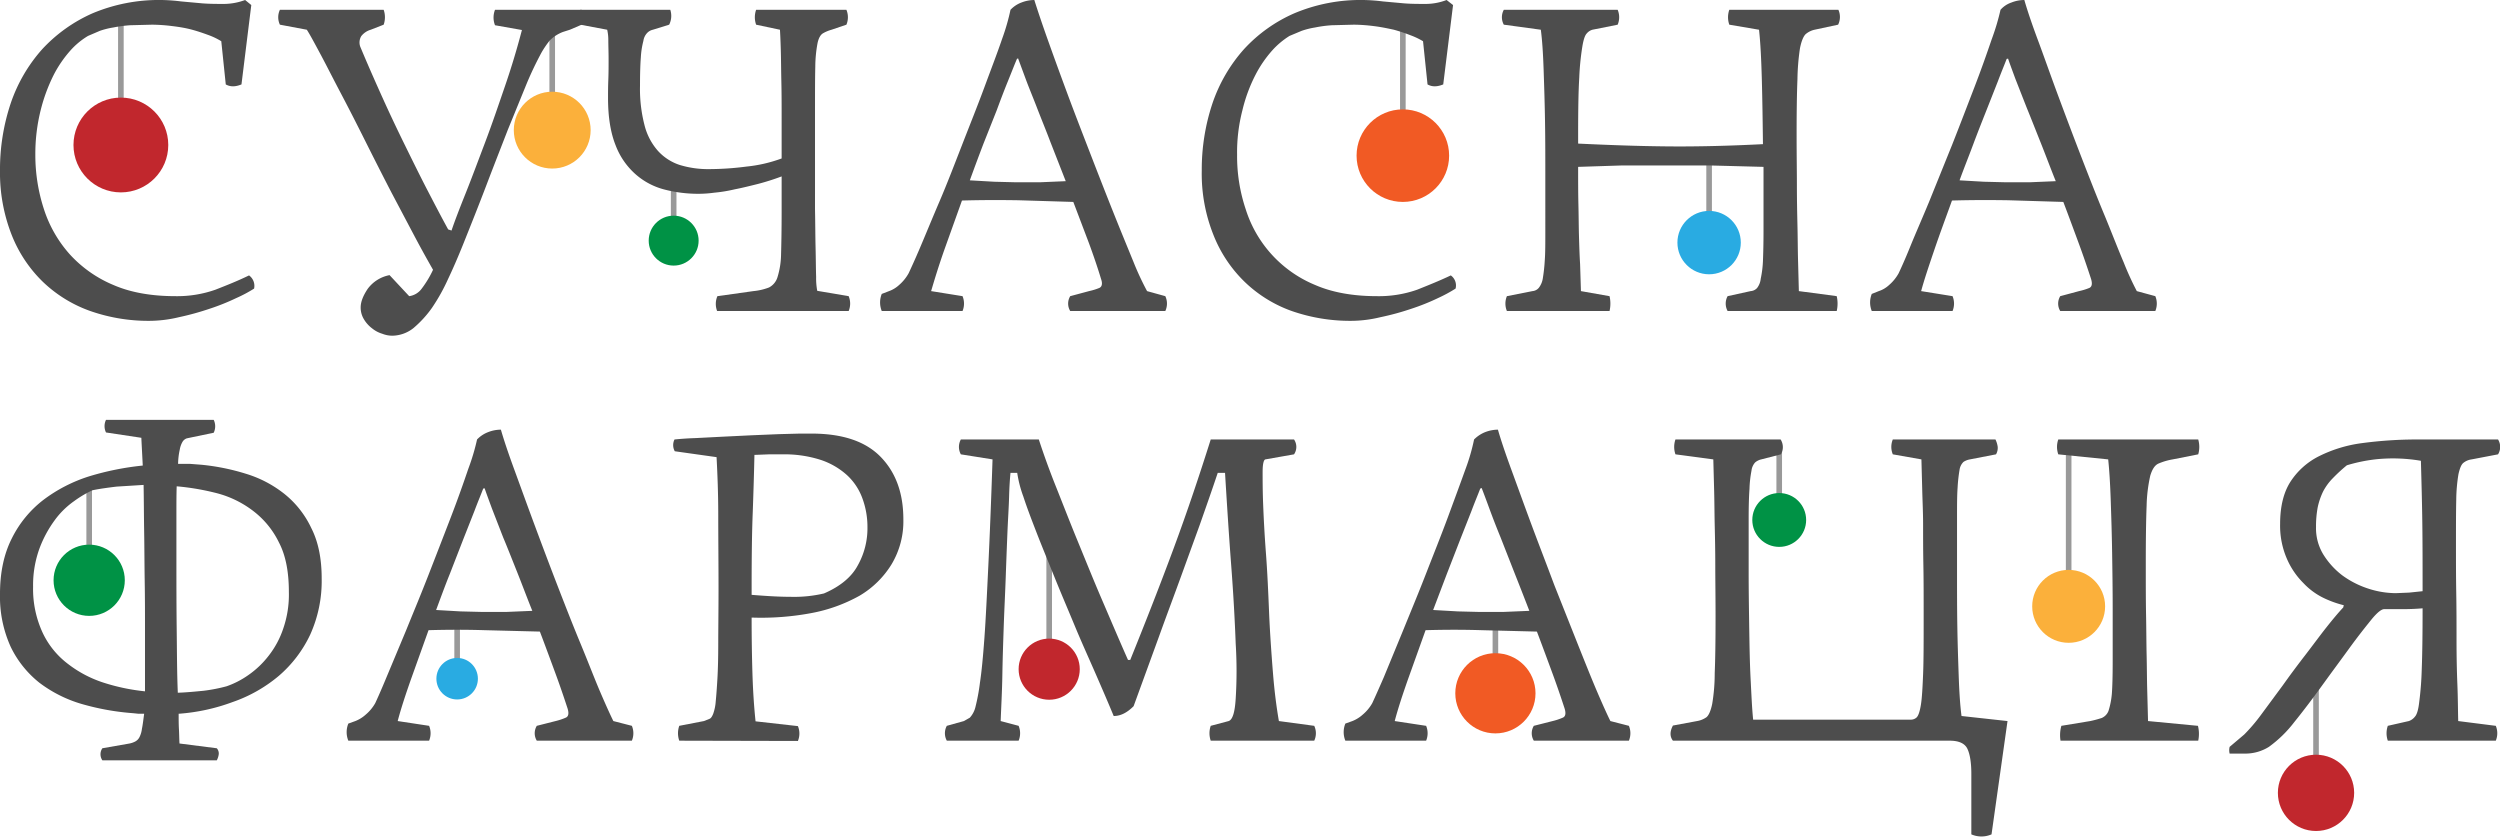 <svg xmlns="http://www.w3.org/2000/svg" viewBox="0 0 891.4 298.3"><defs><style>.a{fill:none;stroke:#999;stroke-miterlimit:10;stroke-width:2px;}.b{fill:#c1272d;}.c{fill:#fbb03b;}.d{fill:#f15a24;}.e{fill:#29abe2;}.f{fill:#009245;}.g{fill:#4d4d4d;}</style></defs><line class="a" x1="43.1" y1="5.9" x2="43.1" y2="51.7"/><circle class="b" cx="43.1" cy="51.7" r="16.9"/><line class="a" x1="196.9" y1="9.4" x2="196.9" y2="46.4"/><circle class="c" cx="196.9" cy="46.4" r="13.7"/><line class="a" x1="500.2" y1="10.9" x2="500.2" y2="55.5"/><circle class="d" cx="500.2" cy="55.5" r="16.5"/><line class="a" x1="609.4" y1="56" x2="609.4" y2="86.5"/><circle class="e" cx="609.4" cy="86.5" r="11.3"/><line class="a" x1="240.2" y1="61.6" x2="240.2" y2="85.8"/><circle class="f" cx="240.2" cy="85.8" r="8.9"/><path class="g" d="M89.6,1.8,86.1,30.1c-2.2.9-4,.9-5.6,0L78.9,14.7a24.7,24.7,0,0,0-4.3-2.1c-1.9-.7-3.9-1.4-6.1-2s-4.6-1-7.1-1.3a60.9,60.9,0,0,0-7.2-.5L46.4,9a48.6,48.6,0,0,0-6,.8A28,28,0,0,0,35.6,11l-4.2,1.8a26.8,26.8,0,0,0-6.2,5.1,42,42,0,0,0-6.1,8.9,60.5,60.5,0,0,0-4.6,12.5,64.2,64.2,0,0,0-1.9,15.9,62.2,62.2,0,0,0,3.1,19.5,44.7,44.7,0,0,0,9.2,16,43.8,43.8,0,0,0,15.5,10.9c6.2,2.7,13.6,4,22.2,4a41,41,0,0,0,14.2-2.3c4.1-1.6,8.1-3.2,12-5.1a4.6,4.6,0,0,1,1.8,4.7,48.8,48.8,0,0,1-6.4,3.4,78.2,78.2,0,0,1-9.5,3.8,97.2,97.2,0,0,1-10.9,3,45.6,45.6,0,0,1-10.5,1.3,62.7,62.7,0,0,1-21.1-3.5,47.1,47.1,0,0,1-16.9-10.4A47.6,47.6,0,0,1,4.1,83.6,60.6,60.6,0,0,1,0,60.8,74.4,74.4,0,0,1,3.8,36.9,56,56,0,0,1,15,17.6,54.2,54.2,0,0,1,33.1,4.7,61.2,61.2,0,0,1,57.6,0a62.1,62.1,0,0,1,6.9.5l7.7.7c2.7.2,5.3.2,7.9.2A22,22,0,0,0,87.4,0Z"/><path class="g" d="M139.8,119.7a9.9,9.9,0,0,1-3.5-.7,10.4,10.4,0,0,1-3.6-1.9,11.2,11.2,0,0,1-2.9-3.2,8,8,0,0,1-1.2-4.3c0-2,.9-4.2,2.5-6.6a12.6,12.6,0,0,1,7.8-4.9l7,7.5a6.6,6.6,0,0,0,4.4-2.6,36.3,36.3,0,0,0,4.1-6.8c-1.7-3-3.9-6.9-6.5-11.8l-8.4-15.9c-3-5.8-6-11.7-9.1-17.9s-6-11.9-8.8-17.2-5.2-10.1-7.4-14.2-3.7-6.9-4.8-8.6L99.8,8.8a6.2,6.2,0,0,1,0-5.3h37a8,8,0,0,1,0,5.3l-4.6,1.8a6.6,6.6,0,0,0-3.4,2.3,4.4,4.4,0,0,0-.2,4.1c2.3,5.5,4.8,11.2,7.5,17.2s5.4,11.7,8.2,17.4,5.5,11.2,8.2,16.4,5.1,9.8,7.3,13.8l1.2.4c1.1-3.3,2.8-7.7,5-13.2s4.5-11.7,7-18.3,4.8-13.4,7.2-20.4,4.3-13.5,5.9-19.6L176.5,9a7.5,7.5,0,0,1,0-5.5h30.9a8,8,0,0,1,0,5.3l-4.2,1.8-2.5.8a13.4,13.4,0,0,0-2.4,1.2,11.1,11.1,0,0,0-2.5,2.1,34,34,0,0,0-2.7,4,121.8,121.8,0,0,0-5.3,11.1l-6.7,16.4c-2.4,6.2-5,12.8-7.7,19.9s-5.5,14.1-8.3,21.1c-1.7,4.2-3.4,8.2-5.3,12.2a67.5,67.5,0,0,1-5.8,10.4,38.7,38.7,0,0,1-6.6,7.2A12.4,12.4,0,0,1,139.8,119.7Z"/><path class="g" d="M301.8,3.5a6.9,6.9,0,0,1,0,5.3l-5.3,1.8a13.1,13.1,0,0,0-3.1,1.3c-.8.5-1.5,1.6-1.9,3.5a47.2,47.2,0,0,0-.8,8.4c-.1,3.9-.1,9.3-.1,16.4V74.7c.1,4.9.1,9.5.2,13.6s.1,7.7.2,10.5a23.8,23.8,0,0,0,.4,4.9l11.2,1.9a6.9,6.9,0,0,1,0,5.3H255.7a7,7,0,0,1,.1-5.3l12.8-1.8a21.1,21.1,0,0,0,5.6-1.3,6.1,6.1,0,0,0,3-3.6,29.2,29.2,0,0,0,1.3-8.3c.1-3.6.2-8.7.2-15.2V62.9a83.9,83.9,0,0,1-8.5,2.7c-2.8.7-5.6,1.4-8.2,1.9a52.7,52.7,0,0,1-7.3,1.2,42.1,42.1,0,0,1-5.7.4,48.1,48.1,0,0,1-12-1.5,24.9,24.9,0,0,1-10.3-5.4,26.1,26.1,0,0,1-7.2-10.4c-1.8-4.5-2.7-10.1-2.7-16.9,0-1.7,0-3.9.1-6.4s.1-5.1.1-7.5-.1-4.7-.1-6.7a16.2,16.2,0,0,0-.4-3.7l-9.6-1.8a6.9,6.9,0,0,1,0-5.3H239a7,7,0,0,1-.4,5.3l-5.8,1.8a4,4,0,0,0-2,1.1,5.2,5.2,0,0,0-1.4,2.9,29.5,29.5,0,0,0-.9,5.8q-.3,3.8-.3,10.2a51.4,51.4,0,0,0,1.6,14,21.8,21.8,0,0,0,4.8,9.2,18.1,18.1,0,0,0,7.7,5A34.6,34.6,0,0,0,253,60.3a104.3,104.3,0,0,0,13.1-.9,50.7,50.7,0,0,0,12.6-2.9V42.6c0-4.7,0-9.2-.1-13.5s-.1-8-.2-11.3-.2-5.7-.3-7.2l-8.5-1.8a8,8,0,0,1,0-5.3Z"/><path class="g" d="M360.3,3.5A10.3,10.3,0,0,1,364.2.9a12.9,12.9,0,0,1,4.6-.9c1.1,3.5,2.7,8.3,4.8,14.2s4.5,12.5,7.1,19.5,5.4,14.2,8.3,21.7,5.6,14.4,8.2,20.9,5,12.3,7,17.2a102,102,0,0,0,4.8,10.3l6.5,1.8a6.2,6.2,0,0,1,0,5.3H381.6a5.1,5.1,0,0,1,0-5.3l6.7-1.8a22.2,22.2,0,0,0,3.6-1.1c1-.4,1.3-1.5.7-3.2-1.2-4-2.7-8.4-4.4-13L382.7,72,363,71.4c-6.4-.1-13-.1-20,.1l-6.3,17.6c-2,5.7-3.5,10.6-4.7,14.7l11.2,1.8a6.9,6.9,0,0,1,0,5.3H314.4a8.1,8.1,0,0,1,0-6.1l2.6-1a10.5,10.5,0,0,0,3.6-2.2,15.3,15.3,0,0,0,3.4-4.2c.7-1.5,2.1-4.5,4.1-9.2s4.2-10.1,6.9-16.4,5.3-13.1,8.1-20.3,5.5-13.9,7.9-20.4,4.6-12.2,6.3-17.2A76.1,76.1,0,0,0,360.3,3.5ZM362.6,21c-.9,2.1-1.9,4.7-3.2,7.9s-2.6,6.6-4,10.4l-4.8,12.1q-2.4,6.3-4.8,12.9l8.7.5,7.9.2h8.2l9.4-.4-5.4-13.8c-1.7-4.5-3.4-8.6-4.9-12.5s-2.9-7.2-4-10.2L363,20.8Z"/><path class="g" d="M518.1,1.8l-3.5,28.3c-2.2.9-4,.9-5.6,0l-1.6-15.4a26.1,26.1,0,0,0-4.4-2.1,60.2,60.2,0,0,0-6-2c-2.3-.5-4.7-1-7.2-1.3a59.2,59.2,0,0,0-7.1-.5l-7.8.2a43.8,43.8,0,0,0-6,.8,28,28,0,0,0-4.8,1.2l-4.3,1.8a28.8,28.8,0,0,0-6.1,5.1,42,42,0,0,0-6.1,8.9A55.3,55.3,0,0,0,443,39.3a59.8,59.8,0,0,0-1.9,15.9,59.5,59.5,0,0,0,3.1,19.5,43.2,43.2,0,0,0,24.7,26.9c6.2,2.7,13.6,4,22.1,4a41.2,41.2,0,0,0,14.3-2.3c4-1.6,8-3.2,12-5.1a4.4,4.4,0,0,1,1.7,4.7,53.4,53.4,0,0,1-6.3,3.4,78.2,78.2,0,0,1-9.5,3.8,93.3,93.3,0,0,1-11,3,44.8,44.8,0,0,1-10.4,1.3,63.3,63.3,0,0,1-21.2-3.5,46.7,46.7,0,0,1-16.8-10.4,47.6,47.6,0,0,1-11.2-16.9,58.7,58.7,0,0,1-4.1-22.8,74.4,74.4,0,0,1,3.8-23.9,56,56,0,0,1,11.2-19.3A53.2,53.2,0,0,1,461.6,4.7,60.8,60.8,0,0,1,486.1,0a62.1,62.1,0,0,1,6.9.5l7.7.7c2.6.2,5.2.2,7.9.2A21,21,0,0,0,515.8,0Z"/><path class="g" d="M616,110.9a5.5,5.5,0,0,1,0-5.3l8.2-1.8a3.4,3.4,0,0,0,2.3-1.1,6.4,6.4,0,0,0,1.3-3.3,37.8,37.8,0,0,0,.8-6.4c.1-2.7.2-6.2.2-10.6V59.5l-19-.5H578.2l-15.5.5c0,5,0,9.5.1,13.5s.1,7.8.2,11.2.2,6.8.4,10l.3,9.6,10.2,1.8a11.9,11.9,0,0,1,0,5.3H537.3a6.9,6.9,0,0,1,0-5.3l9.1-1.8a3.3,3.3,0,0,0,2.3-1.2,7.3,7.3,0,0,0,1.4-3.3,62.1,62.1,0,0,0,.7-6.4c.2-2.7.2-6.2.2-10.5V63.8c0-6.8,0-13.5-.1-20.1s-.3-12.8-.5-18.7-.5-10.6-1-14.4L536.2,8.8a5.5,5.5,0,0,1,0-5.3h40.6a6.9,6.9,0,0,1,0,5.3l-9,1.8a4.1,4.1,0,0,0-2,1.3c-.7.7-1.2,2.3-1.6,4.7a92.9,92.9,0,0,0-1.1,11.1c-.3,4.9-.4,11.6-.4,20.1v3.4c10.6.5,21.2.9,32,1s22.1-.2,33.9-.8c-.1-8-.2-15.7-.4-23s-.5-13.3-1-17.8L616.6,8.8a8,8,0,0,1,0-5.3h38.9a6.2,6.2,0,0,1-.1,5.3L647,10.6a7.4,7.4,0,0,0-3.2,1.6c-.8.8-1.5,2.5-2,5a81.6,81.6,0,0,0-.9,11c-.2,4.8-.3,11.3-.3,19.6s.1,12.9.1,18.2.1,10.1.2,14.4.1,8.3.2,12.1l.3,11.3,13.5,1.8a11.8,11.8,0,0,1,0,5.3Z"/><path class="g" d="M713.3,3.5A9,9,0,0,1,717.2.9a12.5,12.5,0,0,1,4.6-.9c1,3.5,2.6,8.3,4.8,14.2s4.5,12.5,7.1,19.5,5.3,14.2,8.2,21.7,5.6,14.4,8.3,20.9,4.9,12.3,7,17.2a108.2,108.2,0,0,0,4.7,10.3l6.6,1.8a6.9,6.9,0,0,1,0,5.3H734.6a5.1,5.1,0,0,1,0-5.3l6.7-1.8a22.2,22.2,0,0,0,3.6-1.1c1-.4,1.2-1.5.7-3.2-1.3-4-2.8-8.4-4.5-13S737.6,77,735.7,72L716,71.4c-6.4-.1-13.1-.1-20,.1-2.2,6.1-4.4,12-6.3,17.6s-3.6,10.6-4.7,14.7l11.2,1.8a6.9,6.9,0,0,1,0,5.3H667.4a8.1,8.1,0,0,1,0-6.1l2.5-1a9.9,9.9,0,0,0,3.7-2.2,15.3,15.3,0,0,0,3.4-4.2c.7-1.5,2.1-4.5,4-9.2s4.3-10.1,6.9-16.4l8.2-20.3c2.8-7.1,5.4-13.9,7.9-20.4s4.5-12.2,6.2-17.2A81.5,81.5,0,0,0,713.3,3.5ZM715.5,21c-.8,2.1-1.9,4.7-3.1,7.9l-4.1,10.4c-1.5,3.8-3.1,7.8-4.7,12.1s-3.3,8.5-4.9,12.9l8.7.5,8,.2h8.1l9.5-.4c-1.9-4.7-3.6-9.3-5.4-13.8s-3.4-8.6-5-12.5l-4-10.2c-1.1-3-2-5.4-2.6-7.2Z"/><line class="a" x1="31.8" y1="172.5" x2="31.8" y2="206.9"/><circle class="f" cx="31.8" cy="206.9" r="12.7"/><line class="a" x1="163" y1="221.9" x2="163" y2="242"/><circle class="e" cx="163" cy="242" r="7.4"/><line class="a" x1="634.4" y1="159.3" x2="634.4" y2="185.4"/><circle class="f" cx="634.4" cy="185.4" r="9.6"/><line class="a" x1="533.2" y1="221.8" x2="533.2" y2="245.9"/><circle class="d" cx="533.2" cy="247.2" r="14.3"/><line class="a" x1="825.8" y1="246" x2="825.8" y2="282.7"/><circle class="b" cx="825.8" cy="282.7" r="13.6"/><line class="a" x1="374.1" y1="191.9" x2="374.1" y2="236.6"/><circle class="b" cx="374.1" cy="238.6" r="10.9"/><line class="a" x1="737.6" y1="160.9" x2="737.6" y2="213.8"/><circle class="c" cx="737.6" cy="216.2" r="13"/><path class="g" d="M36.5,271.1a3.8,3.8,0,0,1,0-4.3l9.7-1.7a7.7,7.7,0,0,0,2-.7,3.6,3.6,0,0,0,1.5-1.5,8.9,8.9,0,0,0,.9-3c.3-1.4.5-3.2.8-5.4h-2l-1.9-.2A89.5,89.5,0,0,1,29.1,251,46.6,46.6,0,0,1,14,243.4,36.7,36.7,0,0,1,3.8,230.6,43.2,43.2,0,0,1,0,211.8Q0,200.3,4.2,192a39.3,39.3,0,0,1,11.2-13.7,54.1,54.1,0,0,1,16.2-8.4A100,100,0,0,1,50.9,166c-.2-4.1-.4-7.5-.5-9.9l-12.6-1.9a5.1,5.1,0,0,1,0-4.5H76.2a5.3,5.3,0,0,1,0,4.6l-7.7,1.6-1.9.4a2.9,2.9,0,0,0-1.5,1.2,8.2,8.2,0,0,0-1,2.8,25.3,25.3,0,0,0-.6,5.1h4.3l3.9.3a78.6,78.6,0,0,1,15.9,3.2,41.3,41.3,0,0,1,13.8,7.2,34.3,34.3,0,0,1,9.6,12.2c2.5,4.9,3.7,10.9,3.7,18a46.4,46.4,0,0,1-4.1,20A44.2,44.2,0,0,1,99.4,241,51.8,51.8,0,0,1,83,250.3a69.3,69.3,0,0,1-19.3,4.2c0,1.9,0,3.8.1,5.5s.1,3.5.2,5.1l13.3,1.7a2.8,2.8,0,0,1,.7,2.1,6.3,6.3,0,0,1-.7,2.2ZM11.8,209.2a37.1,37.1,0,0,0,3.4,16.4,29.8,29.8,0,0,0,9,11.1,41.6,41.6,0,0,0,12.7,6.7,72,72,0,0,0,14.8,3.1V224.7c0-5.5,0-11.3-.1-17.2s-.1-12-.2-18-.1-11.5-.2-16.6l-9.6.6c-3.3.4-6.2.8-8.6,1.3a37.5,37.5,0,0,0-6.6,3.9,29.5,29.5,0,0,0-6.9,6.8,41.1,41.1,0,0,0-5.4,10A38.2,38.2,0,0,0,11.8,209.2Zm91.2,1.9c0-7.1-1.1-13-3.5-17.6a31.2,31.2,0,0,0-9.2-11.3,36.5,36.5,0,0,0-12.8-6.3A87.9,87.9,0,0,0,63,173.4c-.1,2.9-.1,6.3-.1,10.2v14.1c0,9.3,0,18,.1,26.3s.1,15.9.4,23c3.1-.1,6.1-.4,9.2-.7a59.6,59.6,0,0,0,8.2-1.6,31.4,31.4,0,0,0,7.9-4.1,32.5,32.5,0,0,0,7.1-6.8,32.1,32.1,0,0,0,5.2-9.7A37,37,0,0,0,103,211.1Z"/><path class="g" d="M170.1,156.7a10.7,10.7,0,0,1,3.9-2.6,12.5,12.5,0,0,1,4.6-.9c1,3.5,2.6,8.3,4.8,14.3s4.5,12.4,7.1,19.4,5.3,14.2,8.2,21.7,5.6,14.4,8.3,20.9,4.9,12.3,7,17.2,3.7,8.4,4.7,10.4l6.6,1.7a6.9,6.9,0,0,1,0,5.3H191.4a5.1,5.1,0,0,1,0-5.3l6.7-1.7a21.6,21.6,0,0,0,3.6-1.2c1-.4,1.2-1.5.7-3.2-1.3-4-2.8-8.4-4.5-13s-3.5-9.5-5.4-14.5l-19.7-.5c-6.4-.2-13.1-.2-20,0l-6.3,17.6c-2,5.7-3.6,10.6-4.7,14.8l11.2,1.7a6.9,6.9,0,0,1,0,5.3H124.2a8.1,8.1,0,0,1,0-6.1l2.5-.9a12.1,12.1,0,0,0,3.7-2.3,14.9,14.9,0,0,0,3.4-4.1c.7-1.5,2.1-4.6,4-9.2l6.9-16.5c2.6-6.4,5.4-13.1,8.2-20.3s5.4-13.9,7.9-20.4,4.5-12.2,6.2-17.2A76.9,76.9,0,0,0,170.1,156.7Zm2.2,17.5c-.8,2.1-1.9,4.7-3.1,7.9l-4.1,10.4-4.7,12.1c-1.7,4.2-3.3,8.6-4.9,12.9l8.7.5,8,.2h8.1l9.5-.4c-1.9-4.7-3.6-9.3-5.4-13.8s-3.4-8.6-5-12.4l-4-10.3c-1.1-3-2-5.4-2.6-7.2Z"/><path class="g" d="M242.2,264.1a8,8,0,0,1,0-5.3l8.8-1.7,2-.8c.5-.2.9-.8,1.3-1.8a16.6,16.6,0,0,0,.9-4.4q.3-3,.6-8.1t.3-12.9c0-5.1.1-11.5.1-19.1,0-9.2-.1-17.9-.1-26.1s-.3-15.2-.6-20.9l-14.9-2.1a4.5,4.5,0,0,1-.1-4.2c2-.2,4.5-.4,7.6-.5l9.7-.5,10.3-.5,9.6-.4,7.5-.2h4.1c11.2,0,19.4,2.8,24.8,8.4s8,13,8,22.2a29.8,29.8,0,0,1-4.2,16,33.1,33.1,0,0,1-11.4,11.2,56.3,56.3,0,0,1-17.2,6.2,97,97,0,0,1-21.3,1.6c0,7,.1,13.8.3,20.2s.6,12,1.1,16.8l15.1,1.7a6.9,6.9,0,0,1,0,5.3Zm25.8-52c5,.4,9.6.7,13.8.7a46.6,46.6,0,0,0,12-1.2c5.8-2.5,9.9-5.9,12.1-10.1a27,27,0,0,0,3.4-13.4,29.5,29.5,0,0,0-1.8-10.4,21,21,0,0,0-5.4-8.2,26.3,26.3,0,0,0-9.4-5.5,42.2,42.2,0,0,0-13.7-2h-4.8l-5.2.2q-.2,9.2-.6,20.4c-.3,7.5-.4,16.4-.4,26.8Z"/><path class="g" d="M337.6,264.1a5.5,5.5,0,0,1,0-5.3l6.1-1.7,2.1-1.2a8.7,8.7,0,0,0,2-3.8,71.6,71.6,0,0,0,1.6-8.6c.6-3.9,1.1-9.2,1.6-16s.9-15.5,1.4-25.8,1-23,1.5-37.9L342.6,162a5.5,5.5,0,0,1,0-5.3h27.8c1.7,5.2,3.7,10.8,6.1,16.8s4.9,12.5,7.7,19.3,5.6,13.8,8.7,21,6.1,14.3,9.3,21.5h.8c5.7-14.1,10.9-27.4,15.6-40.1s9-25.5,13.1-38.5h29.7a4.7,4.7,0,0,1,0,5.3l-10.2,1.8c-.6.1-1,1.6-1,4.5s0,6.9.2,11.9.5,10.7,1,17.3.8,13.5,1.1,20.8.9,15.6,1.4,21.8,1.2,11.8,2.1,17l12.6,1.7a6.2,6.2,0,0,1,0,5.3H431.7a8,8,0,0,1,0-5.3l6.4-1.7c1.4-.5,2.2-3.1,2.5-8a158,158,0,0,0,0-19.6c-.3-8.1-.8-17.4-1.6-27.9s-1.5-21.5-2.2-33h-2.6c-2.1,6.3-4.3,12.5-6.4,18.5l-6.9,19c-2.4,6.6-5,13.5-7.7,21l-9,24.7c-2.3,2.3-4.6,3.5-7.1,3.5-1.9-4.6-4.1-9.7-6.5-15.2s-5-11.2-7.4-17-4.9-11.6-7.2-17.3-4.5-11-6.4-15.9-3.5-9.1-4.7-12.8a42.3,42.3,0,0,1-2.2-8.5h-2.4c-.2,2-.4,4.9-.5,8.6s-.4,8-.6,12.9-.4,10.1-.6,15.8-.5,11.4-.7,17.2-.4,11.7-.5,17.6-.4,11.2-.6,16.4l6.4,1.7a6.9,6.9,0,0,1,0,5.3Z"/><path class="g" d="M525.6,156.7a11.6,11.6,0,0,1,3.9-2.6,12.9,12.9,0,0,1,4.6-.9c1,3.5,2.6,8.3,4.8,14.3s4.5,12.4,7.1,19.4,5.4,14.2,8.2,21.7l8.3,20.9c2.6,6.5,4.9,12.3,7,17.2s3.7,8.4,4.7,10.4l6.6,1.7a6.9,6.9,0,0,1,0,5.3H546.9a5.1,5.1,0,0,1,0-5.3l6.7-1.7a21.6,21.6,0,0,0,3.6-1.2c1-.4,1.2-1.5.7-3.2-1.3-4-2.8-8.4-4.5-13s-3.5-9.5-5.4-14.5l-19.7-.5c-6.4-.2-13.1-.2-20,0L502,242.3c-2,5.7-3.6,10.6-4.7,14.8l11.2,1.7a6.9,6.9,0,0,1,0,5.3H479.7a8.1,8.1,0,0,1,0-6.1l2.5-.9a12.1,12.1,0,0,0,3.7-2.3,14.9,14.9,0,0,0,3.4-4.1c.7-1.5,2.1-4.6,4.1-9.2l6.8-16.5c2.6-6.4,5.4-13.1,8.2-20.3s5.5-13.9,7.9-20.4,4.5-12.2,6.3-17.2A72.2,72.2,0,0,0,525.6,156.7Zm2.2,17.5c-.8,2.1-1.9,4.7-3.1,7.9l-4.1,10.4-4.7,12.1L511,217.5l8.8.5,7.9.2h8.1l9.5-.4q-2.7-7-5.4-13.8L535,191.5c-1.6-3.9-2.9-7.3-4-10.3s-2-5.4-2.7-7.2Z"/><path class="g" d="M715.8,257.1l-5.7,40.4a9,9,0,0,1-7.2,0V275.9c0-4-.5-7-1.4-8.9s-3-2.9-6.3-2.9H596.5q-1.7-2.2,0-5.4l8.6-1.6a8.1,8.1,0,0,0,3.4-1.4c.8-.7,1.5-2.3,2-4.7a66.7,66.7,0,0,0,.9-11c.2-4.8.3-11.6.3-20.2,0-6.9-.1-12.9-.1-18.2s-.1-10.1-.2-14.4-.1-8.3-.2-12.1l-.3-11.3L597.4,162a8,8,0,0,1,0-5.3h37.5a5.1,5.1,0,0,1,.1,5.3l-7,1.8a5.1,5.1,0,0,0-2.2,1.1,5.3,5.3,0,0,0-1.3,3,39.8,39.8,0,0,0-.7,6.4c-.2,2.7-.3,6.3-.3,10.9v18.6c0,6.7.1,13.3.2,19.9s.2,12.7.5,18.5.5,10.5.9,14.4h56.3a3,3,0,0,0,2-.8c.6-.6,1.1-2,1.5-4.4s.6-6.1.8-11,.2-11.8.2-20.6c0-6.9,0-12.9-.1-18.2s-.1-10.1-.1-14.4-.2-8.3-.3-12.1l-.3-11.3L674.9,162a6.9,6.9,0,0,1,0-5.3h36.6a8.7,8.7,0,0,1,.8,2.6,4.6,4.6,0,0,1-.6,2.7l-9.3,1.8a6.1,6.1,0,0,0-2.3.9,4.9,4.9,0,0,0-1.4,2.8,56.2,56.2,0,0,0-.7,6.4c-.2,2.7-.2,6.5-.2,11.3v18.3c0,6.6,0,13.1.1,19.5s.3,12.4.5,18.1.5,10.4,1,14.2Z"/><path class="g" d="M734.7,264.1a12.3,12.3,0,0,1,.3-5.3l10.3-1.7a38.3,38.3,0,0,0,4.1-1.1,4.5,4.5,0,0,0,2.4-2.5,28.3,28.3,0,0,0,1.2-6.1c.2-2.7.3-6.6.3-11.6V217.1c0-6.7-.1-13.4-.2-20s-.3-12.9-.5-18.8-.5-10.7-.9-14.5L733.9,162a8,8,0,0,1,0-5.3h49.9a9.5,9.5,0,0,1,0,5.3l-9.1,1.8a22.4,22.4,0,0,0-5.1,1.5c-1.3.6-2.2,2-2.9,4.3a54,54,0,0,0-1.3,10.7c-.2,4.9-.3,11.8-.3,20.9,0,6.8,0,12.9.1,18.1s.1,10,.2,14.3.1,8.4.2,12.1.2,7.5.3,11.4l17.8,1.7a11.8,11.8,0,0,1,.1,5.3Z"/><path class="g" d="M890.7,156.7a5,5,0,0,1,0,5.3l-9.4,1.8a5.9,5.9,0,0,0-2.9,1.2c-.8.6-1.3,1.9-1.8,4a58.8,58.8,0,0,0-.8,9.2c-.1,4-.1,9.7-.1,16.9,0,5.3,0,10.7.1,16.4s.1,11.3.1,16.8.1,10.8.3,15.7.2,9.3.3,13.1l13.4,1.7a6.9,6.9,0,0,1,0,5.3H851.4a8,8,0,0,1,0-5.3l7.5-1.7a4.8,4.8,0,0,0,2.2-1.6c.7-.8,1.2-2.5,1.5-5.2a114.5,114.5,0,0,0,.9-11.8q.3-7.8.3-21.6-3.4.3-7.2.3h-6.5c-1,0-2.6,1.3-4.7,3.9s-4.8,6-7.7,10-6.1,8.3-9.5,13-6.7,9.1-10.1,13.3a43.4,43.4,0,0,1-9.1,8.9,15.8,15.8,0,0,1-8.2,2.4H795a4.9,4.9,0,0,1,0-2.4l5.2-4.4a62.4,62.4,0,0,0,5.9-6.9l7.9-10.7c2.7-3.8,5.4-7.4,8.1-10.9s5.1-6.8,7.4-9.7,4.3-5.3,6-7.1l.2-.8a37.4,37.4,0,0,1-7-2.5,24.6,24.6,0,0,1-7.4-5.4,27.8,27.8,0,0,1-5.9-8.7,29.5,29.5,0,0,1-2.4-12.4c0-6.1,1.2-11.1,3.6-14.9a25.9,25.9,0,0,1,10.2-9.2,48.1,48.1,0,0,1,15.4-4.7,147.6,147.6,0,0,1,19.6-1.3Zm-36.5,54.8,4.8-.2,4.8-.5v-.6c0-8.6,0-16.5-.1-23.9s-.3-14.7-.5-22a59.5,59.5,0,0,0-15.4-.6,57.6,57.6,0,0,0-11,2.2,58,58,0,0,0-5,4.6,19.6,19.6,0,0,0-3.5,4.8,24.6,24.6,0,0,0-1.9,5.6,36.5,36.5,0,0,0-.6,7,18,18,0,0,0,2.6,9.8,27.8,27.8,0,0,0,6.7,7.4,32.7,32.7,0,0,0,9.1,4.7A32.3,32.3,0,0,0,854.2,211.5Z"/></svg>
